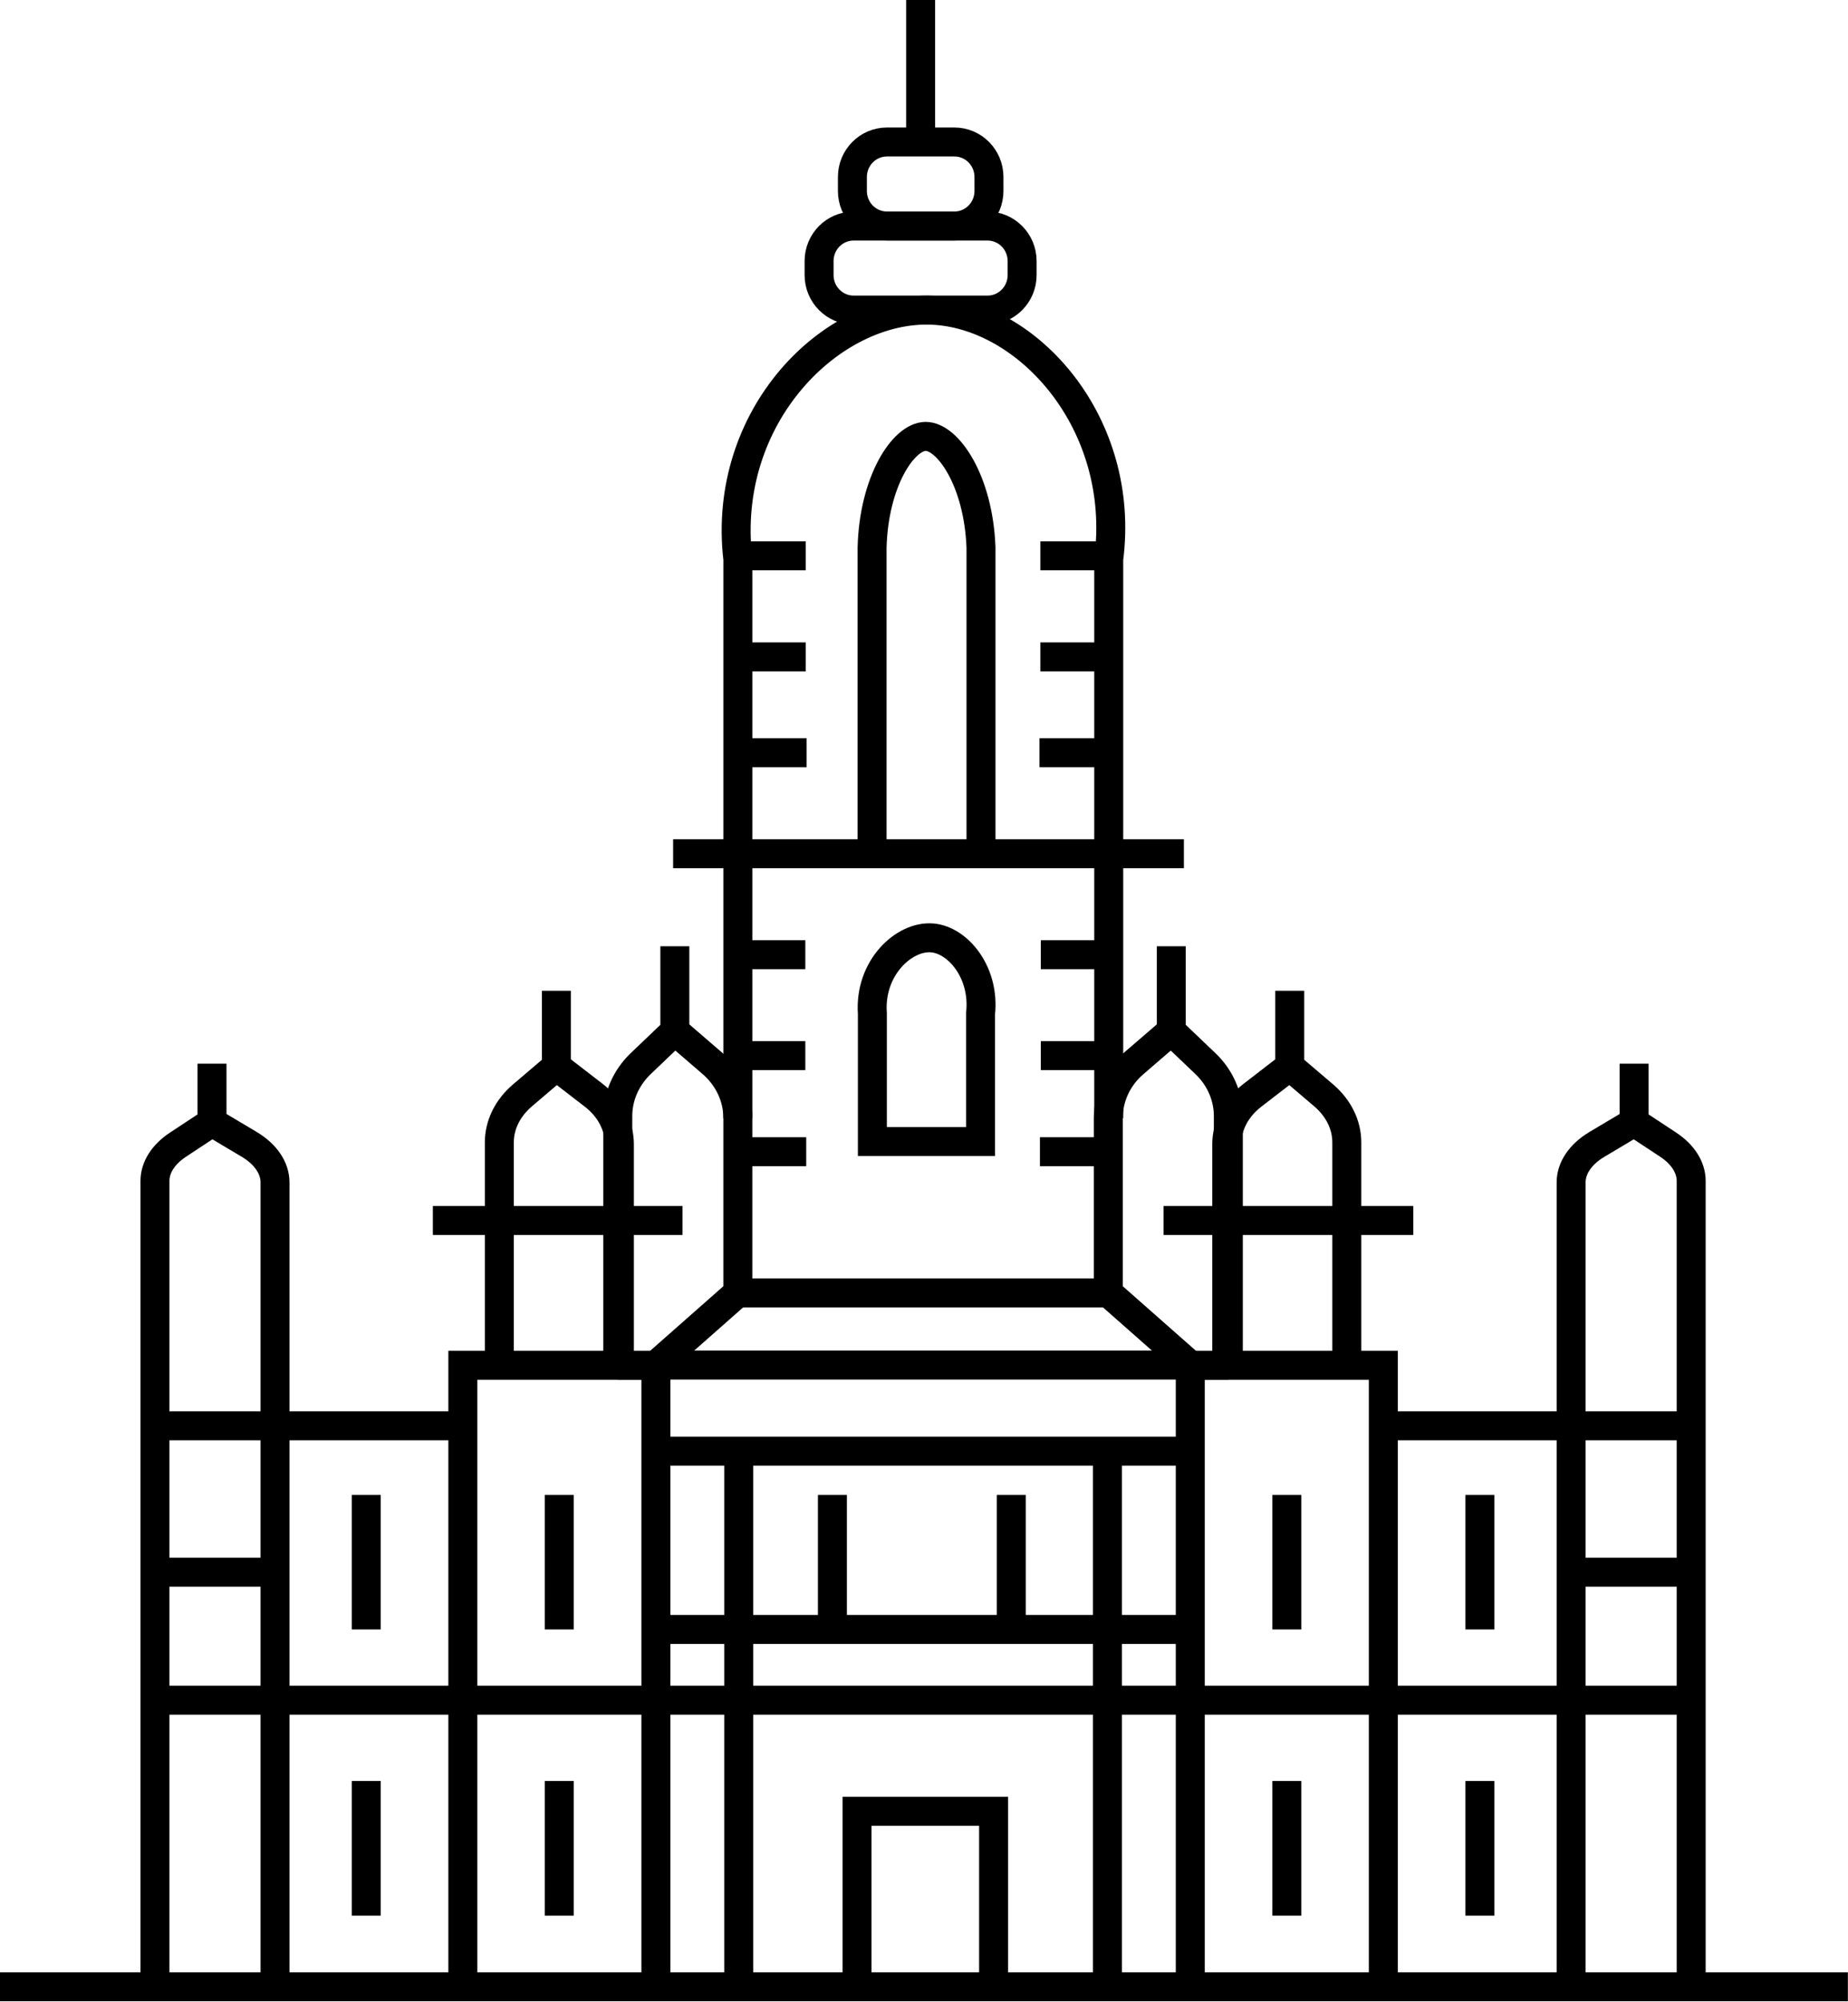 <svg width="363" height="393" viewBox="0 0 363 393" fill="none" xmlns="http://www.w3.org/2000/svg">
<path d="M30.439 390.073V231.854C30.439 229.209 32.06 226.651 34.933 224.755L41.646 220.328M41.646 220.328C41.646 216.506 41.646 212.683 41.646 208.832C41.646 212.655 41.646 216.477 41.646 220.328ZM41.646 220.328C44.093 221.794 46.539 223.231 48.986 224.697C52.2 226.623 54.02 229.324 54.02 232.141V390.073" stroke="black" stroke-width="5.689" stroke-miterlimit="10"/>
<path d="M30.439 279.934H54.02H90.915" stroke="black" stroke-width="5.689" stroke-miterlimit="10"/>
<path d="M30.439 308.672H54.02" stroke="black" stroke-width="5.689" stroke-miterlimit="10"/>
<path d="M30.439 333.801H54.02H90.915" stroke="black" stroke-width="5.689" stroke-miterlimit="10"/>
<path d="M90.914 390.081V268.047H128.833V390.081" stroke="black" stroke-width="5.689" stroke-miterlimit="10"/>
<path d="M90.914 333.801H128.833H233.8H271.719" stroke="black" stroke-width="5.689" stroke-miterlimit="10"/>
<path d="M71.94 293.504V319.917" stroke="black" stroke-width="5.689" stroke-miterlimit="10"/>
<path d="M109.859 293.504V319.917" stroke="black" stroke-width="5.689" stroke-miterlimit="10"/>
<path d="M71.94 349.664V376.106" stroke="black" stroke-width="5.689" stroke-miterlimit="10"/>
<path d="M109.859 349.664V376.106" stroke="black" stroke-width="5.689" stroke-miterlimit="10"/>
<path d="M98.084 268.01V224.295C98.084 220.846 99.705 217.57 102.579 215.098L109.292 209.379M109.292 209.379C109.292 204.435 109.292 199.463 109.292 194.52M109.292 209.379C111.738 211.276 114.185 213.144 116.631 215.041C119.845 217.512 121.666 221.019 121.666 224.669V267.982" stroke="black" stroke-width="5.689" stroke-miterlimit="10"/>
<path d="M85.025 239.617H134.067" stroke="black" stroke-width="5.689" stroke-miterlimit="10"/>
<path d="M121.352 268.038V219.121C121.352 215.27 122.973 211.591 125.846 208.832L132.559 202.422M132.559 202.422C132.559 196.875 132.559 191.328 132.559 185.781M132.559 202.422C135.006 204.52 137.452 206.647 139.899 208.745C143.113 211.533 144.934 215.442 144.934 219.523V253.811L128.833 268.009H233.8L217.699 253.811V219.523C217.699 215.413 219.52 211.504 222.734 208.745C225.181 206.647 227.627 204.52 230.073 202.422M230.073 202.422C230.073 196.875 230.073 191.328 230.073 185.781M230.073 202.422L236.787 208.832C239.66 211.562 241.281 215.27 241.281 219.121V268.038" stroke="black" stroke-width="5.689" stroke-miterlimit="10"/>
<path d="M144.936 219.557V109.795C141.636 81.686 163.397 60.073 183.111 60.906C201.97 61.711 221.229 83.152 217.787 109.795V219.557" stroke="black" stroke-width="5.689" stroke-miterlimit="10"/>
<path d="M193.975 44.383H167.69C163.935 44.383 160.892 47.458 160.892 51.252V54.011C160.892 57.805 163.935 60.88 167.69 60.88H193.975C197.729 60.88 200.773 57.805 200.773 54.011V51.252C200.773 47.458 197.729 44.383 193.975 44.383Z" stroke="black" stroke-width="5.689" stroke-miterlimit="10"/>
<path d="M187.462 27.875H174.234C170.479 27.875 167.436 30.95 167.436 34.744V37.503C167.436 41.297 170.479 44.372 174.234 44.372H187.462C191.217 44.372 194.26 41.297 194.26 37.503V34.744C194.26 30.95 191.217 27.875 187.462 27.875Z" stroke="black" stroke-width="5.689" stroke-miterlimit="10"/>
<path d="M180.834 0V27.879" stroke="black" stroke-width="5.689" stroke-miterlimit="10"/>
<path d="M158.275 109.125H144.934" stroke="black" stroke-width="5.689" stroke-miterlimit="10"/>
<path d="M158.275 128.965H144.593" stroke="black" stroke-width="5.689" stroke-miterlimit="10"/>
<path d="M158.445 147.789H145.104" stroke="black" stroke-width="5.689" stroke-miterlimit="10"/>
<path d="M232.55 167.617H132.22" stroke="black" stroke-width="5.689" stroke-miterlimit="10"/>
<path d="M158.19 187.441H144.849" stroke="black" stroke-width="5.689" stroke-miterlimit="10"/>
<path d="M158.19 207.25H144.507" stroke="black" stroke-width="5.689" stroke-miterlimit="10"/>
<path d="M158.362 226.113H145.021" stroke="black" stroke-width="5.689" stroke-miterlimit="10"/>
<path d="M171.359 224.122H192.609V199.003C193.491 190.927 188.171 184.575 183.136 184.144C177.646 183.655 170.705 189.978 171.359 199.003V224.122Z" stroke="black" stroke-width="5.689" stroke-miterlimit="10"/>
<path d="M171.303 167.616V107.49C171.644 94.499 177.447 85.733 181.799 85.676C186.18 85.647 192.211 94.384 192.694 107.49V167.616" stroke="black" stroke-width="5.689" stroke-miterlimit="10"/>
<path d="M332.196 390.073V231.854C332.196 229.209 330.575 226.651 327.702 224.755L320.988 220.328M320.988 220.328C320.988 216.506 320.988 212.683 320.988 208.832C320.988 212.655 320.988 216.477 320.988 220.328ZM320.988 220.328C318.542 221.794 316.096 223.231 313.649 224.697C310.435 226.623 308.614 229.324 308.614 232.141V390.073" stroke="black" stroke-width="5.689" stroke-miterlimit="10"/>
<path d="M332.194 279.934H308.612H271.717" stroke="black" stroke-width="5.689" stroke-miterlimit="10"/>
<path d="M332.196 308.672H308.614" stroke="black" stroke-width="5.689" stroke-miterlimit="10"/>
<path d="M332.194 333.801H308.612H271.717" stroke="black" stroke-width="5.689" stroke-miterlimit="10"/>
<path d="M271.72 390.081V268.047H233.801V390.081" stroke="black" stroke-width="5.689" stroke-miterlimit="10"/>
<path d="M290.694 293.504V319.917" stroke="black" stroke-width="5.689" stroke-miterlimit="10"/>
<path d="M252.774 293.504V319.917" stroke="black" stroke-width="5.689" stroke-miterlimit="10"/>
<path d="M290.694 349.664V376.106" stroke="black" stroke-width="5.689" stroke-miterlimit="10"/>
<path d="M252.774 349.664V376.106" stroke="black" stroke-width="5.689" stroke-miterlimit="10"/>
<path d="M264.551 268.01V224.295C264.551 220.846 262.929 217.57 260.056 215.098L253.343 209.379M253.343 209.379C253.343 204.435 253.343 199.463 253.343 194.52M253.343 209.379C250.897 211.276 248.45 213.144 246.004 215.041C242.789 217.512 240.969 221.019 240.969 224.669V267.982" stroke="black" stroke-width="5.689" stroke-miterlimit="10"/>
<path d="M277.606 239.617H228.564" stroke="black" stroke-width="5.689" stroke-miterlimit="10"/>
<path d="M204.357 109.125H217.699" stroke="black" stroke-width="5.689" stroke-miterlimit="10"/>
<path d="M204.357 128.965H218.04" stroke="black" stroke-width="5.689" stroke-miterlimit="10"/>
<path d="M204.188 147.789H217.53" stroke="black" stroke-width="5.689" stroke-miterlimit="10"/>
<path d="M204.444 187.441H217.786" stroke="black" stroke-width="5.689" stroke-miterlimit="10"/>
<path d="M204.444 207.25H218.127" stroke="black" stroke-width="5.689" stroke-miterlimit="10"/>
<path d="M204.271 226.113H217.613" stroke="black" stroke-width="5.689" stroke-miterlimit="10"/>
<path d="M144.934 253.84H217.699" stroke="black" stroke-width="5.689" stroke-miterlimit="10"/>
<path d="M128.834 284.906H233.801" stroke="black" stroke-width="5.689" stroke-miterlimit="10"/>
<path d="M128.834 319.914H233.801" stroke="black" stroke-width="5.689" stroke-miterlimit="10"/>
<path d="M145.104 284.906V390.07" stroke="black" stroke-width="5.689" stroke-miterlimit="10"/>
<path d="M217.527 284.906V390.07" stroke="black" stroke-width="5.689" stroke-miterlimit="10"/>
<path d="M168.344 390.074V355.613H195.169V390.074" stroke="black" stroke-width="5.689" stroke-miterlimit="10"/>
<path d="M163.51 293.504V319.917" stroke="black" stroke-width="5.689" stroke-miterlimit="10"/>
<path d="M198.641 293.504V319.917" stroke="black" stroke-width="5.689" stroke-miterlimit="10"/>
<path d="M0 390.07H362.975" stroke="black" stroke-width="5.689" stroke-miterlimit="10"/>
</svg>

